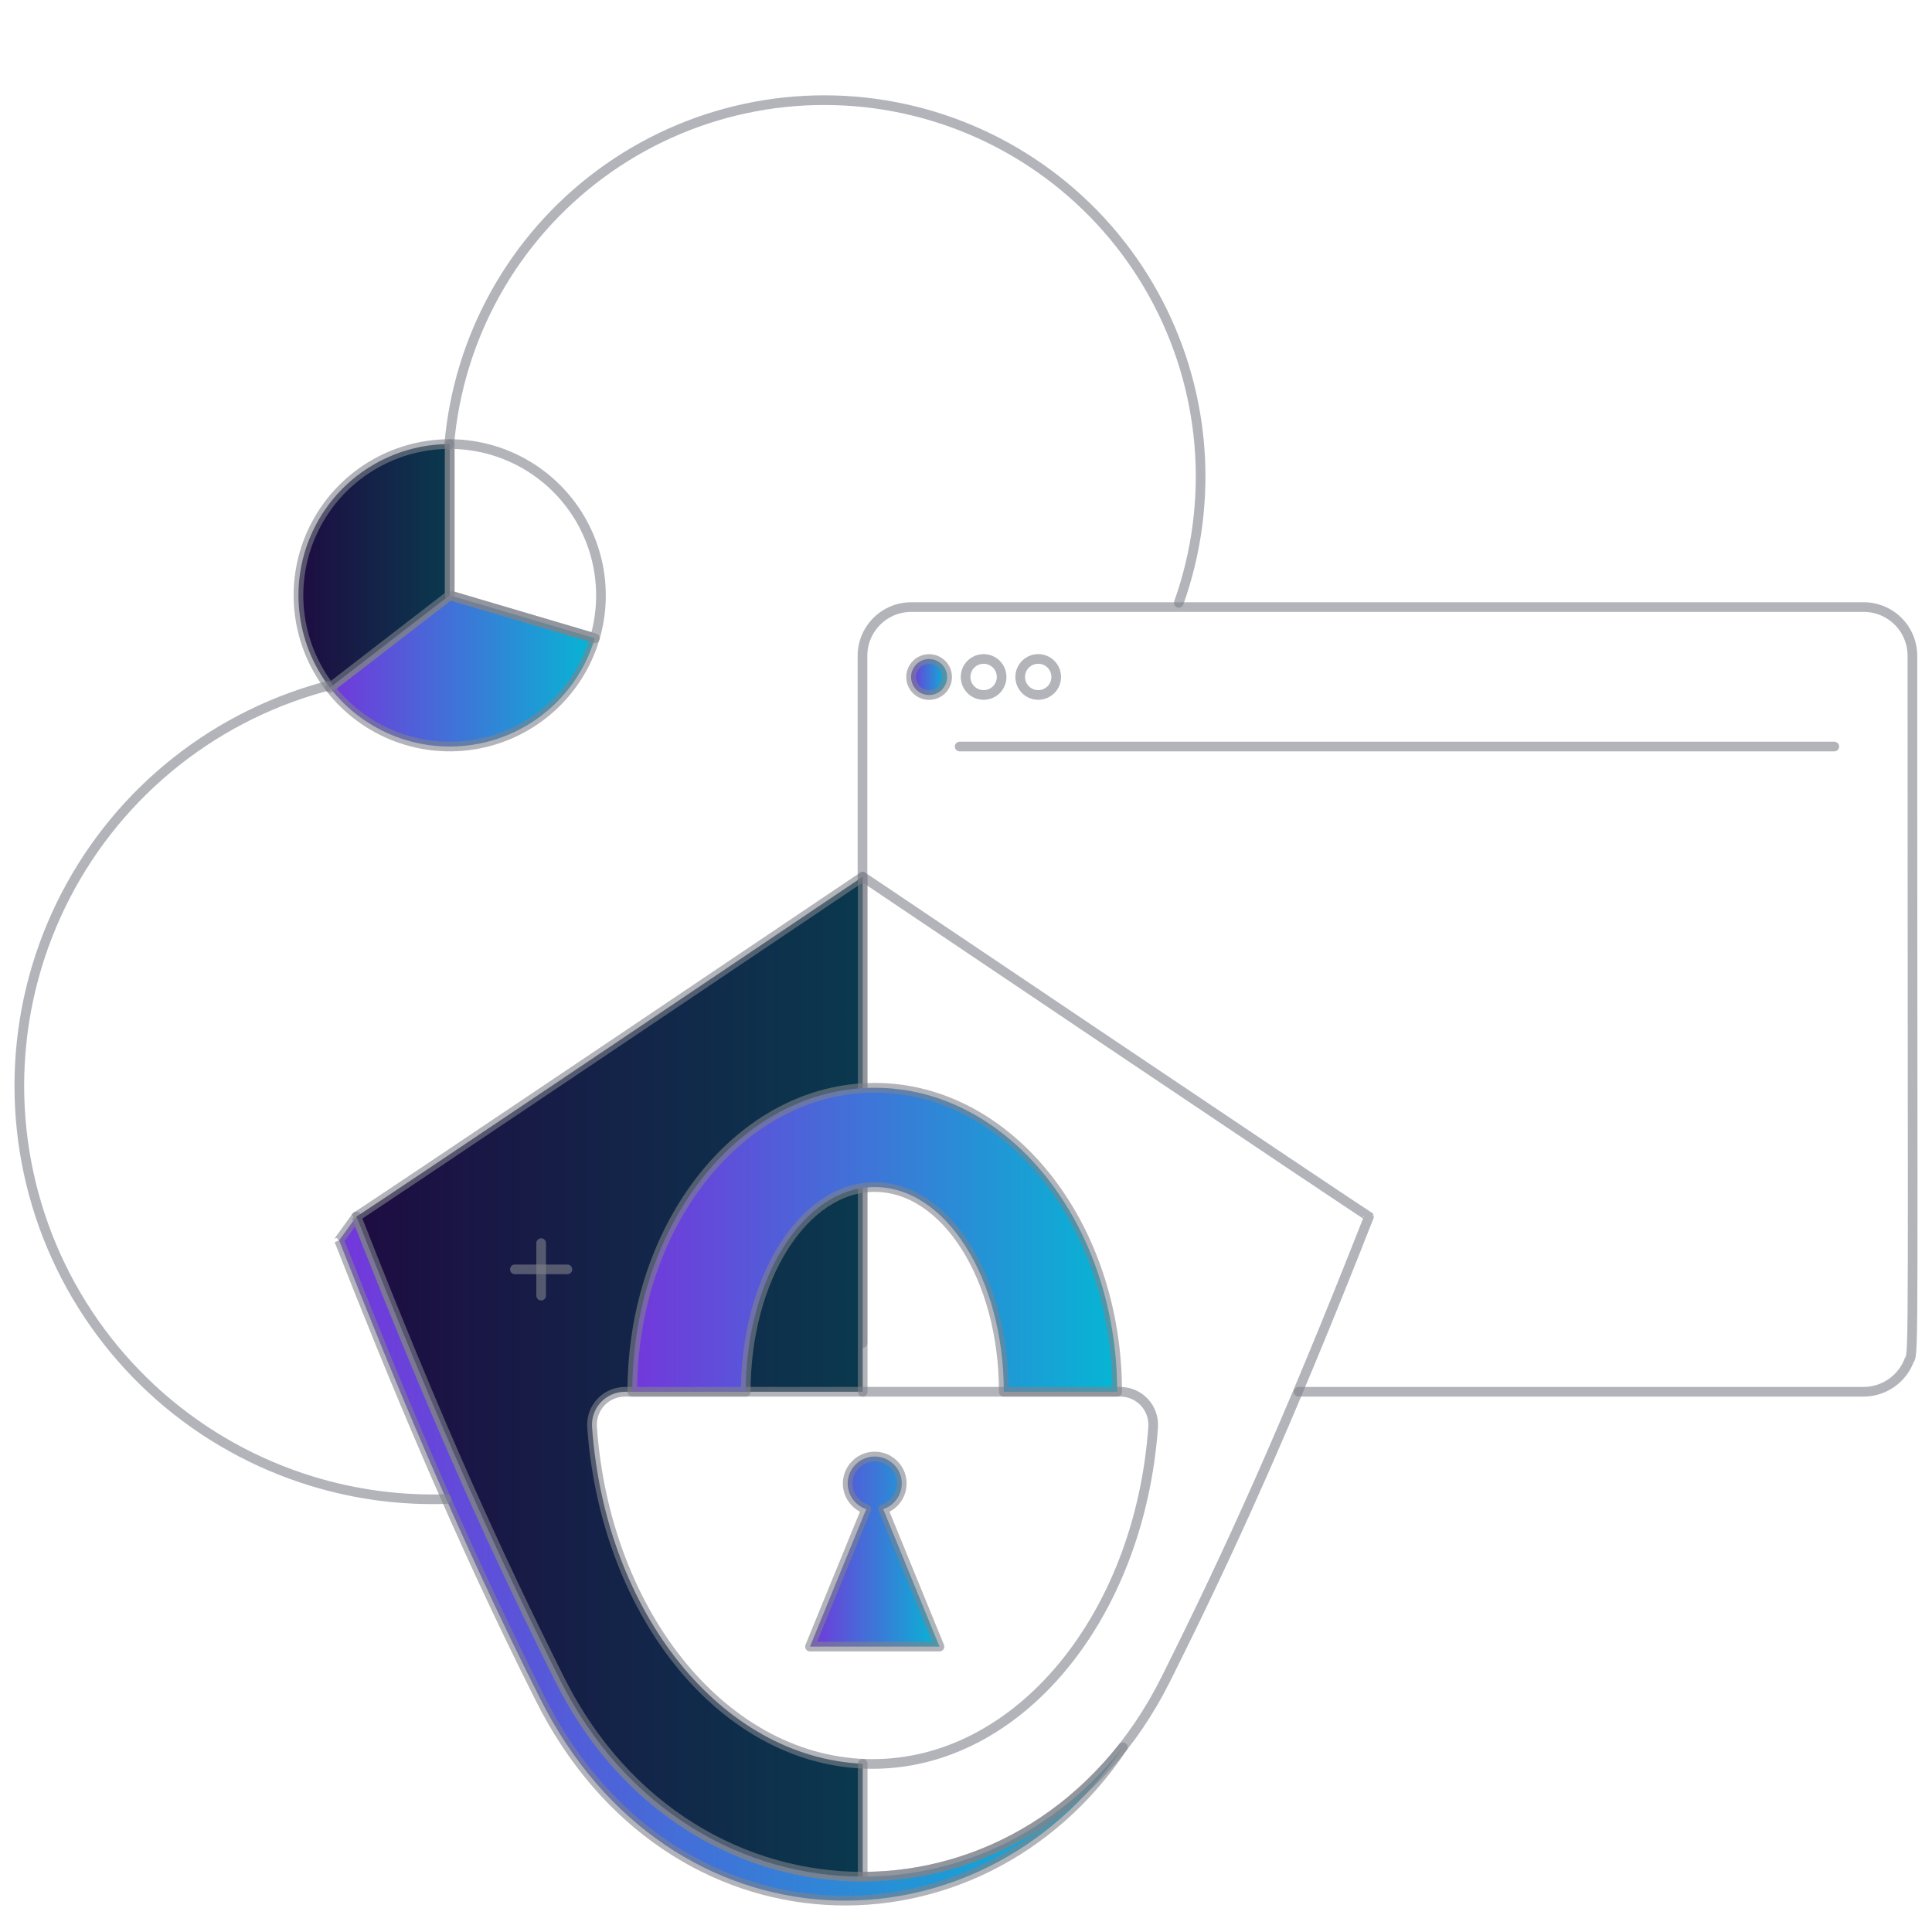 <svg width="200" height="200" viewBox="0 0 200 200" fill="none" xmlns="http://www.w3.org/2000/svg" aria-hidden="true">
<path d="M96.181 71.951C96.675 71.951 97.15 71.754 97.499 71.405C97.849 71.055 98.045 70.581 98.045 70.086C98.045 69.592 97.849 69.117 97.499 68.768C97.15 68.418 96.675 68.222 96.181 68.222C95.686 68.222 95.212 68.418 94.862 68.768C94.513 69.117 94.316 69.592 94.316 70.086C94.316 70.581 94.513 71.055 94.862 71.405C95.212 71.754 95.686 71.951 96.181 71.951Z" fill="url(#paint0_linear_245_17234)"/>
<path style="mix-blend-mode:plus-lighter" opacity="0.6" d="M89.285 139.036V67.885C89.286 66.549 89.817 65.267 90.763 64.322C91.708 63.376 92.99 62.845 94.327 62.844L192.915 62.844C193.578 62.841 194.236 62.97 194.849 63.222C195.463 63.474 196.021 63.846 196.491 64.314C196.96 64.782 197.333 65.339 197.587 65.952C197.841 66.565 197.972 67.222 197.971 67.885C197.971 138.318 198.142 140.282 197.657 140.766C197.299 141.736 196.653 142.573 195.805 143.165C194.957 143.757 193.948 144.076 192.914 144.077H134.432" stroke="#7F828B" stroke-linecap="round" stroke-linejoin="round"/>
<path style="mix-blend-mode:plus-lighter" opacity="0.6" d="M189.886 77.281H99.346" stroke="#7F828B" stroke-linecap="round" stroke-linejoin="round"/>
<path style="mix-blend-mode:plus-lighter" opacity="0.6" d="M96.181 71.951C96.675 71.951 97.15 71.754 97.499 71.405C97.849 71.055 98.045 70.581 98.045 70.086C98.045 69.592 97.849 69.117 97.499 68.768C97.15 68.418 96.675 68.222 96.181 68.222C95.686 68.222 95.212 68.418 94.862 68.768C94.513 69.117 94.316 69.592 94.316 70.086C94.316 70.581 94.513 71.055 94.862 71.405C95.212 71.754 95.686 71.951 96.181 71.951Z" stroke="#7F828B" stroke-linecap="round" stroke-linejoin="round"/>
<path style="mix-blend-mode:plus-lighter" opacity="0.6" d="M101.823 71.943C102.318 71.943 102.792 71.746 103.142 71.397C103.492 71.047 103.688 70.573 103.688 70.078C103.688 69.584 103.492 69.11 103.142 68.76C102.792 68.41 102.318 68.214 101.823 68.214C101.329 68.214 100.855 68.41 100.505 68.76C100.155 69.11 99.959 69.584 99.959 70.078C99.959 70.573 100.155 71.047 100.505 71.397C100.855 71.746 101.329 71.943 101.823 71.943Z" stroke="#7F828B" stroke-linecap="round" stroke-linejoin="round"/>
<path style="mix-blend-mode:plus-lighter" opacity="0.6" d="M107.476 71.943C107.97 71.943 108.445 71.746 108.794 71.397C109.144 71.047 109.34 70.573 109.34 70.078C109.34 69.584 109.144 69.11 108.794 68.76C108.445 68.41 107.97 68.214 107.476 68.214C106.981 68.214 106.507 68.41 106.157 68.76C105.808 69.11 105.611 69.584 105.611 70.078C105.611 70.573 105.808 71.047 106.157 71.397C106.507 71.746 106.981 71.943 107.476 71.943Z" stroke="#7F828B" stroke-linecap="round" stroke-linejoin="round"/>
<path d="M57.942 173.851C51.434 160.827 45.533 147.926 36.893 125.934C36.893 125.934 35.102 128.418 35.105 128.401C40.526 142.201 47.321 158.761 55.849 175.707C69.215 202.59 101.392 203.064 116.235 180.878C100.557 200.777 70.291 198.563 57.942 173.851Z" fill="url(#paint1_linear_245_17234)"/>
<path style="mix-blend-mode:plus-lighter" opacity="0.6" d="M57.942 173.851C51.434 160.827 45.533 147.926 36.893 125.934C36.893 125.934 35.102 128.418 35.105 128.401C40.526 142.201 47.321 158.761 55.849 175.707C69.215 202.59 101.392 203.064 116.235 180.878C100.557 200.777 70.291 198.563 57.942 173.851Z" stroke="#7F828B" stroke-linecap="round" stroke-linejoin="round"/>
<path d="M61.291 147.74C61.256 147.273 61.319 146.803 61.474 146.361C61.629 145.919 61.873 145.513 62.192 145.169C62.511 144.826 62.897 144.551 63.326 144.363C63.755 144.175 64.219 144.077 64.687 144.076H89.307V90.758C89.307 90.758 36.856 126.08 36.893 125.934C45.532 147.926 51.433 160.827 57.941 173.851C64.746 187.468 77.027 194.276 89.307 194.276V182.582C74.599 181.912 62.657 166.859 61.291 147.74Z" fill="url(#paint2_linear_245_17234)"/>
<path style="mix-blend-mode:plus-lighter" opacity="0.6" d="M89.307 90.758C89.307 90.758 36.856 126.08 36.893 125.934C45.532 147.926 51.433 160.827 57.941 173.851C64.746 187.468 77.027 194.276 89.307 194.276C101.586 194.276 113.867 187.467 120.671 173.851C127.117 160.954 133.029 148.062 141.721 125.934C141.757 126.08 89.307 90.758 89.307 90.758Z" stroke="#7F828B" stroke-linecap="round" stroke-linejoin="round"/>
<path style="mix-blend-mode:plus-lighter" opacity="0.6" d="M89.307 144.076V90.758" stroke="#7F828B" stroke-linecap="round" stroke-linejoin="round"/>
<path style="mix-blend-mode:plus-lighter" opacity="0.6" d="M89.307 194.275V182.582" stroke="#7F828B" stroke-linecap="round" stroke-linejoin="round"/>
<path style="mix-blend-mode:plus-lighter" opacity="0.6" d="M115.976 144.076H64.687C64.219 144.077 63.755 144.175 63.326 144.363C62.896 144.551 62.51 144.825 62.191 145.169C61.873 145.513 61.628 145.919 61.473 146.361C61.318 146.804 61.256 147.273 61.291 147.741C62.688 167.301 75.158 182.604 90.332 182.604C105.506 182.604 117.975 167.3 119.373 147.739C119.407 147.272 119.344 146.802 119.189 146.36C119.034 145.918 118.79 145.512 118.471 145.168C118.153 144.825 117.767 144.55 117.337 144.362C116.908 144.175 116.444 144.077 115.976 144.076Z" stroke="#7F828B" stroke-linecap="round" stroke-linejoin="round"/>
<path d="M115.648 144.077C115.648 126.694 104.413 112.604 90.552 112.604C76.691 112.604 65.455 126.694 65.455 144.077H77.2C77.2 132.373 83.179 122.885 90.556 122.885C97.932 122.885 103.912 132.373 103.912 144.077H115.648Z" fill="url(#paint3_linear_245_17234)"/>
<path style="mix-blend-mode:plus-lighter" opacity="0.6" d="M115.648 144.077C115.648 126.694 104.413 112.604 90.552 112.604C76.691 112.604 65.455 126.694 65.455 144.077H77.2C77.2 132.373 83.179 122.885 90.556 122.885C97.932 122.885 103.912 132.373 103.912 144.077H115.648Z" stroke="#7F828B" stroke-linecap="round" stroke-linejoin="round"/>
<path d="M97.255 170.454L91.432 156.226C92.064 156.017 92.601 155.59 92.946 155.022C93.291 154.453 93.423 153.78 93.317 153.123C93.209 152.468 92.871 151.872 92.365 151.443C91.859 151.013 91.217 150.777 90.553 150.777C89.889 150.777 89.246 151.013 88.74 151.443C88.234 151.872 87.897 152.468 87.789 153.123C87.683 153.78 87.814 154.453 88.159 155.021C88.505 155.59 89.041 156.017 89.672 156.226L83.85 170.454H97.255Z" fill="url(#paint4_linear_245_17234)"/>
<path style="mix-blend-mode:plus-lighter" opacity="0.6" d="M97.255 170.454L91.432 156.226C92.064 156.017 92.601 155.59 92.946 155.022C93.291 154.453 93.423 153.78 93.317 153.123C93.209 152.468 92.871 151.872 92.365 151.443C91.859 151.013 91.217 150.777 90.553 150.777C89.889 150.777 89.246 151.013 88.74 151.443C88.234 151.872 87.897 152.468 87.789 153.123C87.683 153.78 87.814 154.453 88.159 155.021C88.505 155.59 89.041 156.017 89.672 156.226L83.85 170.454H97.255Z" stroke="#7F828B" stroke-linecap="round" stroke-linejoin="round"/>
<path style="mix-blend-mode:plus-lighter" opacity="0.6" d="M53.301 131.404H58.736" stroke="#7F828B" stroke-linecap="round" stroke-linejoin="round"/>
<path style="mix-blend-mode:plus-lighter" opacity="0.6" d="M56.02 134.122V128.688" stroke="#7F828B" stroke-linecap="round" stroke-linejoin="round"/>
<path d="M61.574 66.066L46.555 61.626L34.158 71.191C35.921 73.474 38.281 75.226 40.976 76.254C43.671 77.281 46.598 77.544 49.434 77.014C52.269 76.484 54.903 75.182 57.045 73.25C59.188 71.318 60.755 68.832 61.574 66.066Z" fill="url(#paint5_linear_245_17234)"/>
<path style="mix-blend-mode:plus-lighter" opacity="0.6" d="M61.574 66.066L46.555 61.626L34.158 71.191C35.921 73.474 38.281 75.226 40.976 76.254C43.671 77.281 46.598 77.544 49.434 77.014C52.269 76.484 54.903 75.182 57.045 73.25C59.188 71.318 60.755 68.832 61.574 66.066Z" stroke="#7F828B" stroke-linecap="round" stroke-linejoin="round"/>
<path d="M46.554 61.626V45.969C43.628 45.969 40.761 46.789 38.277 48.336C35.793 49.882 33.793 52.094 32.502 54.72C31.211 57.346 30.682 60.281 30.975 63.192C31.267 66.103 32.37 68.874 34.157 71.191L46.554 61.626Z" fill="url(#paint6_linear_245_17234)"/>
<path style="mix-blend-mode:plus-lighter" opacity="0.6" d="M46.554 61.626V45.969C43.628 45.969 40.761 46.789 38.277 48.336C35.793 49.882 33.793 52.094 32.502 54.72C31.211 57.346 30.682 60.281 30.975 63.192C31.267 66.103 32.37 68.874 34.157 71.191L46.554 61.626Z" stroke="#7F828B" stroke-linecap="round" stroke-linejoin="round"/>
<path style="mix-blend-mode:plus-lighter" opacity="0.6" d="M61.574 66.066C62.262 63.73 62.396 61.266 61.965 58.869C61.535 56.472 60.552 54.209 59.094 52.258C57.637 50.308 55.744 48.724 53.568 47.632C51.391 46.54 48.99 45.971 46.555 45.969V61.626L61.574 66.066Z" stroke="#7F828B" stroke-linecap="round" stroke-linejoin="round"/>
<path style="mix-blend-mode:plus-lighter" opacity="0.6" d="M33.9 71.007C33.369 71.147 32.841 71.297 32.315 71.457C26.494 73.233 21.119 76.23 16.548 80.247C11.976 84.264 8.315 89.21 5.806 94.755C3.297 100.299 2 106.315 2 112.4C2 118.486 3.297 124.501 5.806 130.046C8.315 135.59 11.976 140.536 16.548 144.554C21.119 148.571 26.494 151.567 32.315 153.343C36.821 154.718 41.513 155.336 46.203 155.183" stroke="#7F828B" stroke-linecap="round" stroke-linejoin="round"/>
<path style="mix-blend-mode:plus-lighter" opacity="0.6" d="M46.503 46.037C46.971 40.518 48.611 35.162 51.312 30.326C54.014 25.491 57.715 21.287 62.17 17.995C66.625 14.703 71.731 12.398 77.146 11.236C82.562 10.073 88.163 10.078 93.577 11.251C98.99 12.424 104.091 14.738 108.54 18.038C112.989 21.338 116.682 25.549 119.375 30.39C122.067 35.231 123.697 40.59 124.155 46.11C124.612 51.63 123.888 57.185 122.029 62.403" stroke="#7F828B" stroke-linecap="round" stroke-linejoin="round"/>
<defs>
<linearGradient id="paint0_linear_245_17234" x1="98.045" y1="70.086" x2="94.316" y2="70.086" gradientUnits="userSpaceOnUse">
<stop stop-color="#06B6D4"/>
<stop offset="1" stop-color="#7337DB"/>
<stop offset="1" stop-color="#7A30DC"/>
</linearGradient>
<linearGradient id="paint1_linear_245_17234" x1="116.235" y1="161.344" x2="35.105" y2="161.344" gradientUnits="userSpaceOnUse">
<stop stop-color="#06B6D4"/>
<stop offset="1" stop-color="#7337DB"/>
<stop offset="1" stop-color="#7A30DC"/>
</linearGradient>
<linearGradient id="paint2_linear_245_17234" x1="36.893" y1="142.517" x2="89.307" y2="142.517" gradientUnits="userSpaceOnUse">
<stop stop-color="#1E0C42"/>
<stop offset="1" stop-color="#0A394E"/>
</linearGradient>
<linearGradient id="paint3_linear_245_17234" x1="115.648" y1="128.34" x2="65.455" y2="128.34" gradientUnits="userSpaceOnUse">
<stop stop-color="#06B6D4"/>
<stop offset="1" stop-color="#7337DB"/>
<stop offset="1" stop-color="#7A30DC"/>
</linearGradient>
<linearGradient id="paint4_linear_245_17234" x1="97.255" y1="160.616" x2="83.85" y2="160.616" gradientUnits="userSpaceOnUse">
<stop stop-color="#06B6D4"/>
<stop offset="1" stop-color="#7337DB"/>
<stop offset="1" stop-color="#7A30DC"/>
</linearGradient>
<linearGradient id="paint5_linear_245_17234" x1="61.574" y1="69.454" x2="34.158" y2="69.454" gradientUnits="userSpaceOnUse">
<stop stop-color="#06B6D4"/>
<stop offset="1" stop-color="#7337DB"/>
<stop offset="1" stop-color="#7A30DC"/>
</linearGradient>
<linearGradient id="paint6_linear_245_17234" x1="30.896" y1="58.58" x2="46.554" y2="58.58" gradientUnits="userSpaceOnUse">
<stop stop-color="#1E0C42"/>
<stop offset="1" stop-color="#0A394E"/>
</linearGradient>
</defs>
</svg>
